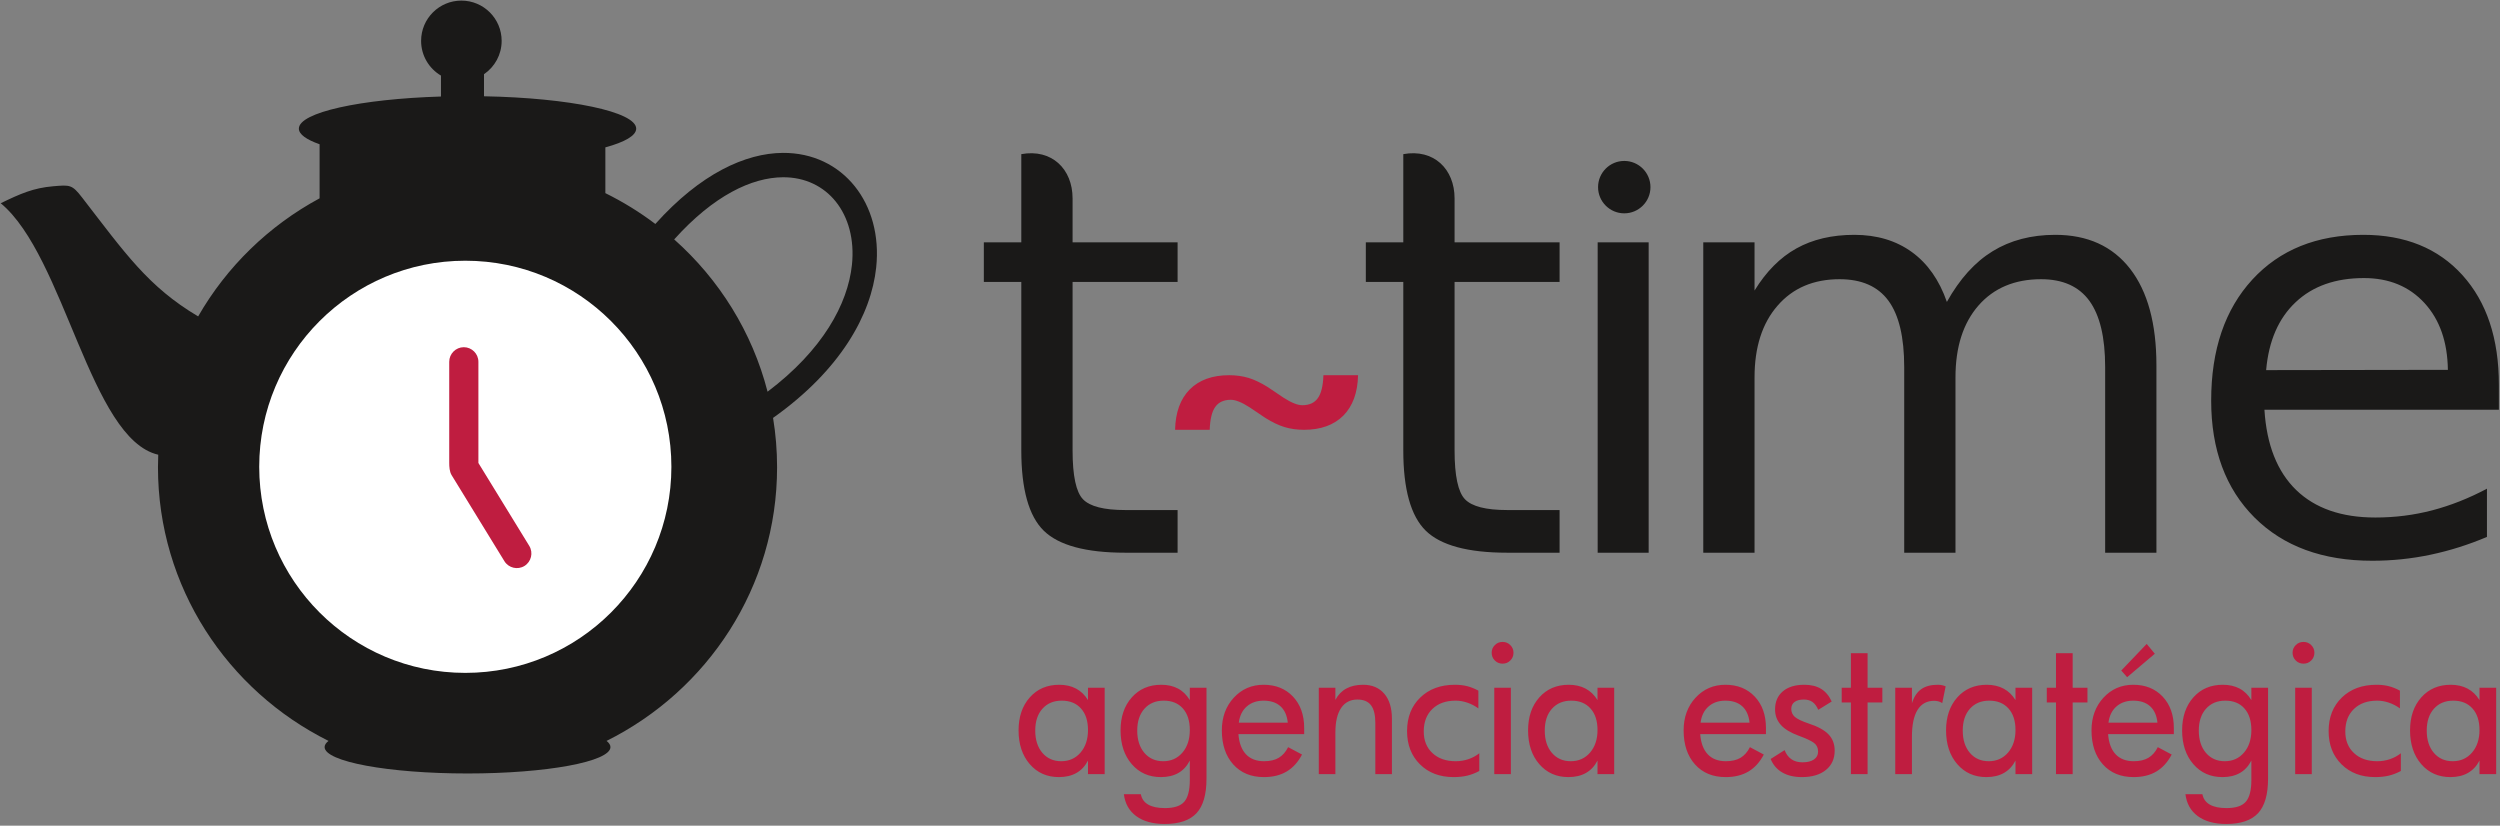 <?xml version="1.0" encoding="UTF-8" standalone="no"?>
<svg width="651px" height="215px" viewBox="0 0 651 215" version="1.1" xmlns="http://www.w3.org/2000/svg" xmlns:xlink="http://www.w3.org/1999/xlink">
    <rect x="0" y="0" width="651" height="215" fill="#808080" stroke="none"/>
    <!-- Generator: Sketch 3.6.1 (26313) - http://www.bohemiancoding.com/sketch -->
    <title>Group 9</title>
    <desc>Created with Sketch.</desc>
    <defs></defs>
    <g id="Page-1" stroke="none" stroke-width="1" fill="none" fill-rule="evenodd">
        <g id="logo_T_Time_Horizontal" transform="translate(-133.173, -231.173)">
            <g id="Group-9" transform="translate(133, 230.622)">
                <path d="M423.132,42.459 C426.899,42.459 429.954,45.514 429.954,49.282 C429.954,53.048 426.899,56.104 423.132,56.104 C419.365,56.104 416.309,53.048 416.309,49.282 C416.309,45.514 419.365,42.459 423.132,42.459 L423.132,42.459 Z M378.944,52.209 L378.944,57.928 L378.944,63.648 L392.617,63.648 L406.29,63.648 L406.29,68.81 L406.29,73.97 L392.617,73.97 L378.944,73.97 L378.944,95.908 L378.944,117.846 C378.944,121.147 379.173,123.857 379.625,125.976 C380.077,128.094 380.754,129.623 381.654,130.557 C382.552,131.493 383.919,132.197 385.752,132.664 C387.584,133.132 389.883,133.366 392.642,133.366 L399.466,133.366 L406.29,133.366 L406.29,138.921 L406.29,144.476 L399.466,144.476 L392.642,144.476 C387.53,144.476 383.199,143.996 379.663,143.04 C376.123,142.082 373.375,140.644 371.43,138.737 C369.486,136.828 368.026,134.129 367.053,130.648 C366.079,127.163 365.592,122.895 365.592,117.846 L365.592,95.908 L365.592,73.97 L360.714,73.97 L355.836,73.97 L355.836,68.81 L355.836,63.648 L360.714,63.648 L365.592,63.648 L365.592,52.169 L365.592,40.689 C369.555,39.966 372.893,40.935 375.241,43.04 C377.587,45.146 378.944,48.386 378.944,52.209 L378.944,52.209 Z M416.205,63.648 L429.483,63.648 L429.483,144.476 L416.205,144.476 L416.205,63.648 Z M507.139,79.168 C510.466,73.206 514.432,68.796 519.063,65.964 C523.668,63.131 529.114,61.701 535.37,61.701 C543.772,61.701 550.274,64.658 554.857,70.546 C559.416,76.434 561.706,84.81 561.706,95.699 L561.706,144.476 L548.355,144.476 L548.355,96.118 C548.355,88.382 546.975,82.642 544.24,78.873 C541.505,75.128 537.317,73.257 531.677,73.257 C524.804,73.257 519.358,75.547 515.368,80.106 C511.377,84.687 509.381,90.919 509.381,98.803 L509.381,144.476 L496.029,144.476 L496.029,96.118 C496.029,88.333 494.649,82.569 491.915,78.849 C489.18,75.128 484.944,73.257 479.203,73.257 C472.428,73.257 467.033,75.547 463.043,80.154 C459.052,84.735 457.056,90.969 457.056,98.803 L457.056,144.476 L443.705,144.476 L443.705,63.648 L457.056,63.648 L457.056,76.212 C460.087,71.261 463.733,67.59 467.945,65.249 C472.182,62.885 477.208,61.701 483.046,61.701 C488.909,61.701 493.91,63.204 498.025,66.186 C502.137,69.166 505.168,73.503 507.139,79.168 L507.139,79.168 Z M650.88,100.75 L650.88,107.253 L589.833,107.253 C590.4,116.391 593.158,123.34 598.087,128.143 C603.038,132.923 609.887,135.312 618.706,135.312 C623.806,135.312 628.732,134.696 633.537,133.439 C638.315,132.184 643.071,130.311 647.776,127.799 L647.776,140.362 C643.02,142.383 638.118,143.935 633.119,144.993 C628.117,146.053 623.041,146.569 617.893,146.569 C605.008,146.569 594.785,142.827 587.247,135.312 C579.733,127.799 575.964,117.649 575.964,104.862 C575.964,91.635 579.536,81.139 586.679,73.355 C593.823,65.595 603.457,61.701 615.577,61.701 C626.467,61.701 635.062,65.2 641.395,72.197 C647.726,79.219 650.88,88.727 650.88,100.75 L650.88,100.75 Z M637.601,96.857 C637.502,89.588 635.482,83.8 631.515,79.465 C627.524,75.128 622.279,72.96 615.749,72.96 C608.335,72.96 602.397,75.054 597.963,79.243 C593.504,83.431 590.941,89.318 590.276,96.93 L637.601,96.857 Z" id="Fill-1" fill="#1A1918"></path>
                <path d="M329.692,109.391 L325.577,106.621 C324.519,105.948 323.606,105.448 322.794,105.137 C322.005,104.812 321.291,104.658 320.674,104.658 C318.852,104.658 317.497,105.278 316.635,106.5 C315.748,107.72 315.28,109.717 315.18,112.47 L306.165,112.47 C306.263,107.925 307.544,104.435 309.983,101.956 C312.447,99.494 315.872,98.255 320.231,98.255 C322.08,98.255 323.754,98.494 325.306,98.96 C326.833,99.426 328.483,100.217 330.284,101.334 L334.397,104.104 C335.456,104.777 336.368,105.278 337.181,105.589 C337.969,105.914 338.682,106.067 339.298,106.067 C341.121,106.067 342.478,105.448 343.338,104.225 C344.225,103.005 344.695,101.008 344.793,98.255 L353.81,98.255 C353.711,102.797 352.429,106.291 349.99,108.77 C347.526,111.232 344.104,112.47 339.742,112.47 C337.895,112.47 336.219,112.232 334.667,111.765 C333.139,111.299 331.489,110.509 329.692,109.391" id="Fill-3" fill="#BF1D40"></path>
                <path d="M279.472,52.209 L279.472,57.928 L279.472,63.648 L293.145,63.648 L306.819,63.648 L306.819,68.81 L306.819,73.97 L293.145,73.97 L279.472,73.97 L279.472,95.908 L279.472,117.846 C279.472,121.147 279.701,123.857 280.153,125.976 C280.605,128.094 281.283,129.623 282.181,130.557 C283.08,131.493 284.447,132.197 286.281,132.664 C288.112,133.132 290.411,133.366 293.17,133.366 L299.994,133.366 L306.819,133.366 L306.819,138.921 L306.819,144.476 L299.994,144.476 L293.17,144.476 C288.058,144.476 283.727,143.996 280.191,143.04 C276.65,142.082 273.903,140.644 271.958,138.737 C270.013,136.828 268.554,134.129 267.582,130.648 C266.608,127.163 266.12,122.895 266.12,117.846 L266.12,95.908 L266.12,73.97 L261.243,73.97 L256.365,73.97 L256.365,68.81 L256.365,63.648 L261.243,63.648 L266.12,63.648 L266.12,52.169 L266.12,40.689 C270.083,39.966 273.421,40.935 275.769,43.04 C278.115,45.146 279.472,48.386 279.472,52.209" id="Fill-4" fill="#1A1918"></path>
                <path d="M0.36,53.473 C5.515,50.969 8.874,49.496 14.029,49.054 C18.391,48.681 18.931,48.601 21.519,51.945 C32.683,66.374 38.698,75.191 51.771,82.943 C59.197,70.005 70.176,59.322 83.396,52.193 L83.396,38.116 C79.956,36.908 77.997,35.521 77.997,34.047 C77.997,29.825 94.034,26.325 115.001,25.685 L115.001,20.235 C111.907,18.412 109.829,15.045 109.829,11.194 C109.829,5.404 114.525,0.707 120.316,0.707 C126.107,0.707 130.803,5.404 130.803,11.194 C130.803,14.802 128.981,17.985 126.206,19.872 L126.206,25.621 C148.447,26.036 165.837,29.651 165.837,34.047 C165.837,35.864 162.866,37.547 157.811,38.926 L157.811,50.843 C162.417,53.113 166.773,55.807 170.826,58.872 C182.565,45.781 194.291,40.428 204.015,40.364 C211.84,40.312 218.39,43.607 222.766,49.073 C227.061,54.437 229.21,61.855 228.336,70.174 C227.043,82.472 219.082,96.889 201.479,109.372 C202.167,113.56 202.525,117.859 202.525,122.239 C202.525,153.388 184.452,180.365 158.117,193.484 C158.78,193.998 159.135,194.535 159.135,195.086 C159.135,198.885 142.47,201.965 121.917,201.965 L121.917,201.965 C101.365,201.965 84.7,198.885 84.7,195.086 C84.7,194.535 85.054,193.998 85.718,193.484 C59.383,180.365 41.309,153.388 41.309,122.239 C41.309,121.141 41.334,120.048 41.379,118.96 C23.656,114.894 17.059,67.305 0.36,53.473 L0.36,53.473 Z M175.731,62.894 C187.435,73.282 196.051,87.006 200.046,102.552 C214.395,91.716 220.943,79.729 222.016,69.527 C222.71,62.925 221.086,57.14 217.815,53.054 C214.626,49.072 209.816,46.671 204.04,46.709 C195.949,46.763 186.012,51.454 175.731,62.894 L175.731,62.894 Z" id="Fill-5" fill="#1A1918"></path>
                <path d="M121.339,68.441 C150.972,68.441 175.003,92.472 175.003,122.105 C175.003,151.738 150.972,175.77 121.339,175.77 C91.706,175.77 67.674,151.738 67.674,122.105 C67.674,92.472 91.706,68.441 121.339,68.441" id="Fill-6" fill="#FFFFFF"></path>
                <path d="M120.95,90.962 L120.95,90.962 C123.039,90.962 124.749,92.672 124.749,94.761 L124.749,121.024 L124.747,121.108 L137.995,142.701 C139.082,144.48 138.519,146.833 136.737,147.928 L136.737,147.928 C134.96,149.02 132.607,148.456 131.516,146.677 L117.78,124.288 C117.218,123.368 117.151,122.091 117.151,121.024 L117.151,94.761 C117.151,92.672 118.86,90.962 120.95,90.962" id="Fill-7" fill="#BF1D40"></path>
                <path d="M283.487,190.653 C283.487,188.257 282.878,186.382 281.652,185.027 C280.434,183.673 278.767,183 276.651,183 C274.559,183 272.885,183.697 271.626,185.1 C270.376,186.502 269.751,188.401 269.751,190.79 C269.751,193.202 270.368,195.134 271.602,196.592 C272.844,198.043 274.479,198.772 276.515,198.772 C278.583,198.772 280.257,198.018 281.548,196.52 C282.838,195.013 283.487,193.058 283.487,190.653 L283.487,190.653 Z M287.831,202.13 L283.487,202.13 L283.487,198.604 C282.75,200.03 281.748,201.104 280.482,201.825 C279.216,202.547 277.685,202.907 275.906,202.907 C272.788,202.907 270.264,201.778 268.316,199.526 C266.377,197.273 265.407,194.348 265.407,190.741 C265.407,187.207 266.385,184.346 268.332,182.15 C270.28,179.962 272.836,178.864 275.994,178.864 C277.669,178.864 279.136,179.201 280.386,179.866 C281.644,180.531 282.67,181.525 283.487,182.856 L283.487,179.634 L287.831,179.634 L287.831,202.13 Z M309.998,190.653 C309.998,188.257 309.398,186.382 308.188,185.027 C306.985,183.673 305.326,183 303.211,183 C301.119,183 299.444,183.697 298.185,185.1 C296.935,186.502 296.31,188.401 296.31,190.79 C296.31,193.202 296.927,195.134 298.161,196.592 C299.404,198.043 301.039,198.772 303.074,198.772 C305.126,198.772 306.793,198.027 308.075,196.528 C309.357,195.037 309.998,193.074 309.998,190.653 L309.998,190.653 Z M314.343,203.332 C314.343,207.444 313.477,210.441 311.738,212.309 C309.998,214.176 307.242,215.113 303.467,215.113 C300.373,215.113 297.897,214.432 296.046,213.07 C294.202,211.707 293.128,209.808 292.832,207.363 L297.248,207.363 C297.472,208.549 298.105,209.456 299.163,210.064 C300.221,210.673 301.672,210.978 303.515,210.978 C305.927,210.978 307.611,210.425 308.564,209.311 C309.518,208.205 309.998,206.322 309.998,203.685 L309.998,198.604 C309.261,200.046 308.267,201.128 307.002,201.842 C305.743,202.555 304.228,202.907 302.465,202.907 C299.348,202.907 296.815,201.778 294.875,199.526 C292.936,197.273 291.966,194.348 291.966,190.741 C291.966,187.207 292.944,184.346 294.892,182.15 C296.839,179.962 299.396,178.864 302.553,178.864 C304.228,178.864 305.687,179.193 306.921,179.85 C308.163,180.507 309.181,181.509 309.998,182.856 L309.998,179.634 L314.343,179.634 L314.343,203.332 Z M335.508,188.73 C335.324,186.871 334.683,185.444 333.609,184.467 C332.527,183.488 331.061,183 329.217,183 C327.446,183 325.987,183.505 324.833,184.514 C323.679,185.524 322.99,186.927 322.758,188.73 L335.508,188.73 Z M339.78,191.711 L322.661,191.711 C322.83,194.012 323.487,195.759 324.625,196.969 C325.755,198.171 327.334,198.772 329.353,198.772 C330.892,198.772 332.158,198.476 333.16,197.882 C334.162,197.281 334.979,196.36 335.604,195.11 L339.219,197.033 C338.185,199.004 336.855,200.479 335.228,201.449 C333.593,202.419 331.622,202.907 329.305,202.907 C325.939,202.907 323.27,201.802 321.299,199.597 C319.327,197.393 318.341,194.436 318.341,190.741 C318.341,187.32 319.375,184.482 321.451,182.23 C323.527,179.986 326.116,178.864 329.217,178.864 C332.375,178.864 334.923,179.89 336.871,181.95 C338.81,184.01 339.78,186.734 339.78,190.117 L339.78,191.711 Z M362.629,202.13 L358.31,202.13 L358.31,188.818 C358.31,186.719 357.933,185.18 357.179,184.194 C356.434,183.208 355.248,182.711 353.637,182.711 C351.802,182.711 350.391,183.449 349.397,184.915 C348.404,186.39 347.907,188.522 347.907,191.303 L347.907,202.13 L343.587,202.13 L343.587,179.634 L347.907,179.634 L347.907,182.808 C348.58,181.509 349.526,180.524 350.736,179.858 C351.946,179.193 353.421,178.864 355.135,178.864 C357.468,178.864 359.303,179.642 360.633,181.189 C361.964,182.735 362.629,184.915 362.629,187.712 L362.629,202.13 Z M385.382,201.313 C384.38,201.858 383.346,202.259 382.272,202.523 C381.198,202.779 380.004,202.907 378.69,202.907 C375.091,202.907 372.166,201.802 369.93,199.582 C367.694,197.37 366.572,194.485 366.572,190.934 C366.572,187.336 367.718,184.418 370.002,182.198 C372.286,179.979 375.3,178.864 379.034,178.864 C380.196,178.864 381.254,178.984 382.216,179.225 C383.178,179.473 384.156,179.858 385.141,180.395 L385.141,185.02 C384.268,184.378 383.314,183.881 382.288,183.529 C381.263,183.176 380.245,183 379.227,183 C376.679,183 374.651,183.721 373.16,185.172 C371.661,186.614 370.916,188.57 370.916,191.03 C370.916,193.37 371.669,195.254 373.184,196.656 C374.691,198.067 376.711,198.772 379.227,198.772 C380.389,198.772 381.495,198.596 382.553,198.235 C383.611,197.874 384.548,197.361 385.382,196.704 L385.382,201.313 Z M393.604,202.13 L389.284,202.13 L389.284,179.634 L393.604,179.634 L393.604,202.13 Z M394.285,170.53 C394.285,171.323 394.013,171.996 393.46,172.541 C392.915,173.094 392.242,173.367 391.449,173.367 C390.647,173.367 389.974,173.094 389.428,172.541 C388.876,171.996 388.603,171.323 388.603,170.53 C388.603,169.744 388.876,169.079 389.428,168.534 C389.974,167.981 390.647,167.708 391.449,167.708 C392.242,167.708 392.915,167.981 393.46,168.534 C394.013,169.079 394.285,169.744 394.285,170.53 L394.285,170.53 Z M416.165,190.653 C416.165,188.257 415.556,186.382 414.33,185.027 C413.111,183.673 411.444,183 409.329,183 C407.237,183 405.562,183.697 404.303,185.1 C403.053,186.502 402.428,188.401 402.428,190.79 C402.428,193.202 403.045,195.134 404.279,196.592 C405.522,198.043 407.157,198.772 409.192,198.772 C411.26,198.772 412.935,198.018 414.225,196.52 C415.515,195.013 416.165,193.058 416.165,190.653 L416.165,190.653 Z M420.508,202.13 L416.165,202.13 L416.165,198.604 C415.428,200.03 414.425,201.104 413.16,201.825 C411.893,202.547 410.362,202.907 408.583,202.907 C405.466,202.907 402.941,201.778 400.994,199.526 C399.054,197.273 398.084,194.348 398.084,190.741 C398.084,187.207 399.062,184.346 401.009,182.15 C402.957,179.962 405.513,178.864 408.671,178.864 C410.346,178.864 411.813,179.201 413.063,179.866 C414.321,180.531 415.347,181.525 416.165,182.856 L416.165,179.634 L420.508,179.634 L420.508,202.13 Z M455.755,188.73 C455.571,186.871 454.93,185.444 453.856,184.467 C452.774,183.488 451.308,183 449.464,183 C447.693,183 446.234,183.505 445.08,184.514 C443.926,185.524 443.237,186.927 443.005,188.73 L455.755,188.73 Z M460.027,191.711 L442.908,191.711 C443.077,194.012 443.734,195.759 444.872,196.969 C446.002,198.171 447.581,198.772 449.6,198.772 C451.139,198.772 452.405,198.476 453.407,197.882 C454.409,197.281 455.227,196.36 455.852,195.11 L459.466,197.033 C458.432,199.004 457.102,200.479 455.475,201.449 C453.84,202.419 451.869,202.907 449.553,202.907 C446.186,202.907 443.517,201.802 441.546,199.597 C439.575,197.393 438.589,194.436 438.589,190.741 C438.589,187.32 439.622,184.482 441.699,182.23 C443.774,179.986 446.363,178.864 449.464,178.864 C452.622,178.864 455.171,179.89 457.118,181.95 C459.057,184.01 460.027,186.734 460.027,190.117 L460.027,191.711 Z M477.923,196.023 C477.923,198.139 477.162,199.814 475.631,201.056 C474.108,202.29 472.025,202.907 469.38,202.907 C467.36,202.907 465.653,202.507 464.267,201.697 C462.888,200.896 461.878,199.726 461.253,198.187 L464.884,195.887 C465.292,196.936 465.885,197.73 466.663,198.259 C467.432,198.796 468.402,199.06 469.564,199.06 C470.815,199.06 471.8,198.812 472.521,198.323 C473.243,197.826 473.604,197.145 473.604,196.264 C473.604,195.294 473.251,194.541 472.546,194.012 C471.84,193.475 470.51,192.85 468.546,192.128 C466.471,191.375 464.924,190.446 463.914,189.323 C462.904,188.201 462.399,186.863 462.399,185.3 C462.399,183.296 463.073,181.718 464.419,180.58 C465.765,179.433 467.633,178.864 470.029,178.864 C471.768,178.864 473.219,179.217 474.389,179.93 C475.551,180.644 476.473,181.742 477.146,183.224 L473.651,185.388 C473.243,184.451 472.738,183.769 472.137,183.344 C471.527,182.92 470.783,182.711 469.893,182.711 C468.843,182.711 468.034,182.92 467.472,183.344 C466.903,183.769 466.623,184.37 466.623,185.155 C466.623,185.997 466.935,186.694 467.553,187.232 C468.17,187.768 469.332,188.329 471.039,188.915 C473.467,189.692 475.222,190.646 476.304,191.767 C477.386,192.882 477.923,194.308 477.923,196.023 L477.923,196.023 Z M490.337,183.465 L486.49,183.465 L486.49,202.13 L482.147,202.13 L482.147,183.465 L479.75,183.465 L479.75,179.634 L482.147,179.634 L482.147,170.642 L486.49,170.642 L486.49,179.634 L490.337,179.634 L490.337,183.465 Z M506.822,179.281 L505.933,183.633 C505.621,183.424 505.284,183.28 504.931,183.184 C504.579,183.088 504.218,183.04 503.841,183.04 C501.926,183.04 500.483,183.825 499.505,185.404 C498.527,186.975 498.039,189.315 498.039,192.409 L498.039,202.13 L493.695,202.13 L493.695,179.634 L498.039,179.634 L498.039,183.681 C498.552,182.022 499.361,180.804 500.443,180.026 C501.533,179.249 502.968,178.864 504.755,178.864 C505.164,178.864 505.549,178.904 505.917,178.984 C506.286,179.057 506.59,179.161 506.822,179.281 L506.822,179.281 Z M525.007,190.653 C525.007,188.257 524.398,186.382 523.172,185.027 C521.954,183.673 520.287,183 518.171,183 C516.079,183 514.404,183.697 513.146,185.1 C511.896,186.502 511.271,188.401 511.271,190.79 C511.271,193.202 511.887,195.134 513.122,196.592 C514.364,198.043 515.999,198.772 518.035,198.772 C520.103,198.772 521.777,198.018 523.068,196.52 C524.358,195.013 525.007,193.058 525.007,190.653 L525.007,190.653 Z M529.351,202.13 L525.007,202.13 L525.007,198.604 C524.27,200.03 523.268,201.104 522.002,201.825 C520.736,202.547 519.205,202.907 517.426,202.907 C514.308,202.907 511.783,201.778 509.836,199.526 C507.897,197.273 506.927,194.348 506.927,190.741 C506.927,187.207 507.904,184.346 509.852,182.15 C511.799,179.962 514.356,178.864 517.514,178.864 C519.189,178.864 520.656,179.201 521.906,179.866 C523.164,180.531 524.189,181.525 525.007,182.856 L525.007,179.634 L529.351,179.634 L529.351,202.13 Z M543.745,183.465 L539.898,183.465 L539.898,202.13 L535.554,202.13 L535.554,183.465 L533.158,183.465 L533.158,179.634 L535.554,179.634 L535.554,170.642 L539.898,170.642 L539.898,179.634 L543.745,179.634 L543.745,183.465 Z M561.969,188.73 C561.785,186.871 561.144,185.444 560.07,184.467 C558.988,183.488 557.522,183 555.678,183 C553.907,183 552.448,183.505 551.294,184.514 C550.14,185.524 549.451,186.927 549.219,188.73 L561.969,188.73 Z M566.241,191.711 L549.122,191.711 C549.291,194.012 549.948,195.759 551.086,196.969 C552.216,198.171 553.795,198.772 555.814,198.772 C557.353,198.772 558.619,198.476 559.621,197.882 C560.623,197.281 561.441,196.36 562.066,195.11 L565.68,197.033 C564.646,199.004 563.316,200.479 561.689,201.449 C560.054,202.419 558.083,202.907 555.766,202.907 C552.4,202.907 549.731,201.802 547.76,199.597 C545.788,197.393 544.803,194.436 544.803,190.741 C544.803,187.32 545.836,184.482 547.912,182.23 C549.988,179.986 552.577,178.864 555.678,178.864 C558.836,178.864 561.384,179.89 563.332,181.95 C565.271,184.01 566.241,186.734 566.241,190.117 L566.241,191.711 Z M561.288,170.786 L554.076,176.893 L552.553,175.154 L559.173,168.229 L561.288,170.786 Z M586.429,190.653 C586.429,188.257 585.828,186.382 584.618,185.027 C583.416,183.673 581.757,183 579.641,183 C577.549,183 575.875,183.697 574.616,185.1 C573.366,186.502 572.741,188.401 572.741,190.79 C572.741,193.202 573.358,195.134 574.592,196.592 C575.834,198.043 577.469,198.772 579.505,198.772 C581.557,198.772 583.224,198.027 584.506,196.528 C585.788,195.037 586.429,193.074 586.429,190.653 L586.429,190.653 Z M590.773,203.332 C590.773,207.444 589.907,210.441 588.169,212.309 C586.429,214.176 583.673,215.113 579.897,215.113 C576.804,215.113 574.328,214.432 572.476,213.07 C570.633,211.707 569.559,209.808 569.262,207.363 L573.678,207.363 C573.903,208.549 574.536,209.456 575.594,210.064 C576.652,210.673 578.102,210.978 579.946,210.978 C582.358,210.978 584.041,210.425 584.995,209.311 C585.948,208.205 586.429,206.322 586.429,203.685 L586.429,198.604 C585.692,200.046 584.698,201.128 583.432,201.842 C582.174,202.555 580.659,202.907 578.896,202.907 C575.778,202.907 573.246,201.778 571.306,199.526 C569.367,197.273 568.397,194.348 568.397,190.741 C568.397,187.207 569.375,184.346 571.322,182.15 C573.269,179.962 575.826,178.864 578.984,178.864 C580.659,178.864 582.117,179.193 583.352,179.85 C584.594,180.507 585.612,181.509 586.429,182.856 L586.429,179.634 L590.773,179.634 L590.773,203.332 Z M602.162,202.13 L597.842,202.13 L597.842,179.634 L602.162,179.634 L602.162,202.13 Z M602.843,170.53 C602.843,171.323 602.57,171.996 602.017,172.541 C601.472,173.094 600.799,173.367 600.006,173.367 C599.204,173.367 598.531,173.094 597.986,172.541 C597.433,171.996 597.16,171.323 597.16,170.53 C597.16,169.744 597.433,169.079 597.986,168.534 C598.531,167.981 599.204,167.708 600.006,167.708 C600.799,167.708 601.472,167.981 602.017,168.534 C602.57,169.079 602.843,169.744 602.843,170.53 L602.843,170.53 Z M625.355,201.313 C624.353,201.858 623.319,202.259 622.245,202.523 C621.171,202.779 619.977,202.907 618.663,202.907 C615.064,202.907 612.139,201.802 609.903,199.582 C607.667,197.37 606.545,194.485 606.545,190.934 C606.545,187.336 607.691,184.418 609.976,182.198 C612.259,179.979 615.273,178.864 619.008,178.864 C620.169,178.864 621.227,178.984 622.189,179.225 C623.151,179.473 624.129,179.858 625.115,180.395 L625.115,185.02 C624.241,184.378 623.287,183.881 622.261,183.529 C621.236,183.176 620.218,183 619.2,183 C616.651,183 614.624,183.721 613.133,185.172 C611.634,186.614 610.889,188.57 610.889,191.03 C610.889,193.37 611.643,195.254 613.157,196.656 C614.663,198.067 616.683,198.772 619.2,198.772 C620.362,198.772 621.468,198.596 622.526,198.235 C623.584,197.874 624.521,197.361 625.355,196.704 L625.355,201.313 Z M645.832,190.653 C645.832,188.257 645.222,186.382 643.996,185.027 C642.778,183.673 641.111,183 638.995,183 C636.904,183 635.229,183.697 633.97,185.1 C632.72,186.502 632.095,188.401 632.095,190.79 C632.095,193.202 632.712,195.134 633.946,196.592 C635.188,198.043 636.823,198.772 638.859,198.772 C640.927,198.772 642.601,198.018 643.892,196.52 C645.182,195.013 645.832,193.058 645.832,190.653 L645.832,190.653 Z M650.175,202.13 L645.832,202.13 L645.832,198.604 C645.094,200.03 644.092,201.104 642.826,201.825 C641.56,202.547 640.029,202.907 638.25,202.907 C635.132,202.907 632.608,201.778 630.66,199.526 C628.721,197.273 627.751,194.348 627.751,190.741 C627.751,187.207 628.729,184.346 630.676,182.15 C632.624,179.962 635.18,178.864 638.338,178.864 C640.013,178.864 641.48,179.201 642.73,179.866 C643.988,180.531 645.014,181.525 645.832,182.856 L645.832,179.634 L650.175,179.634 L650.175,202.13 Z" id="Fill-8" fill="#BF1D40"></path>
            </g>
        </g>
    </g>
</svg>